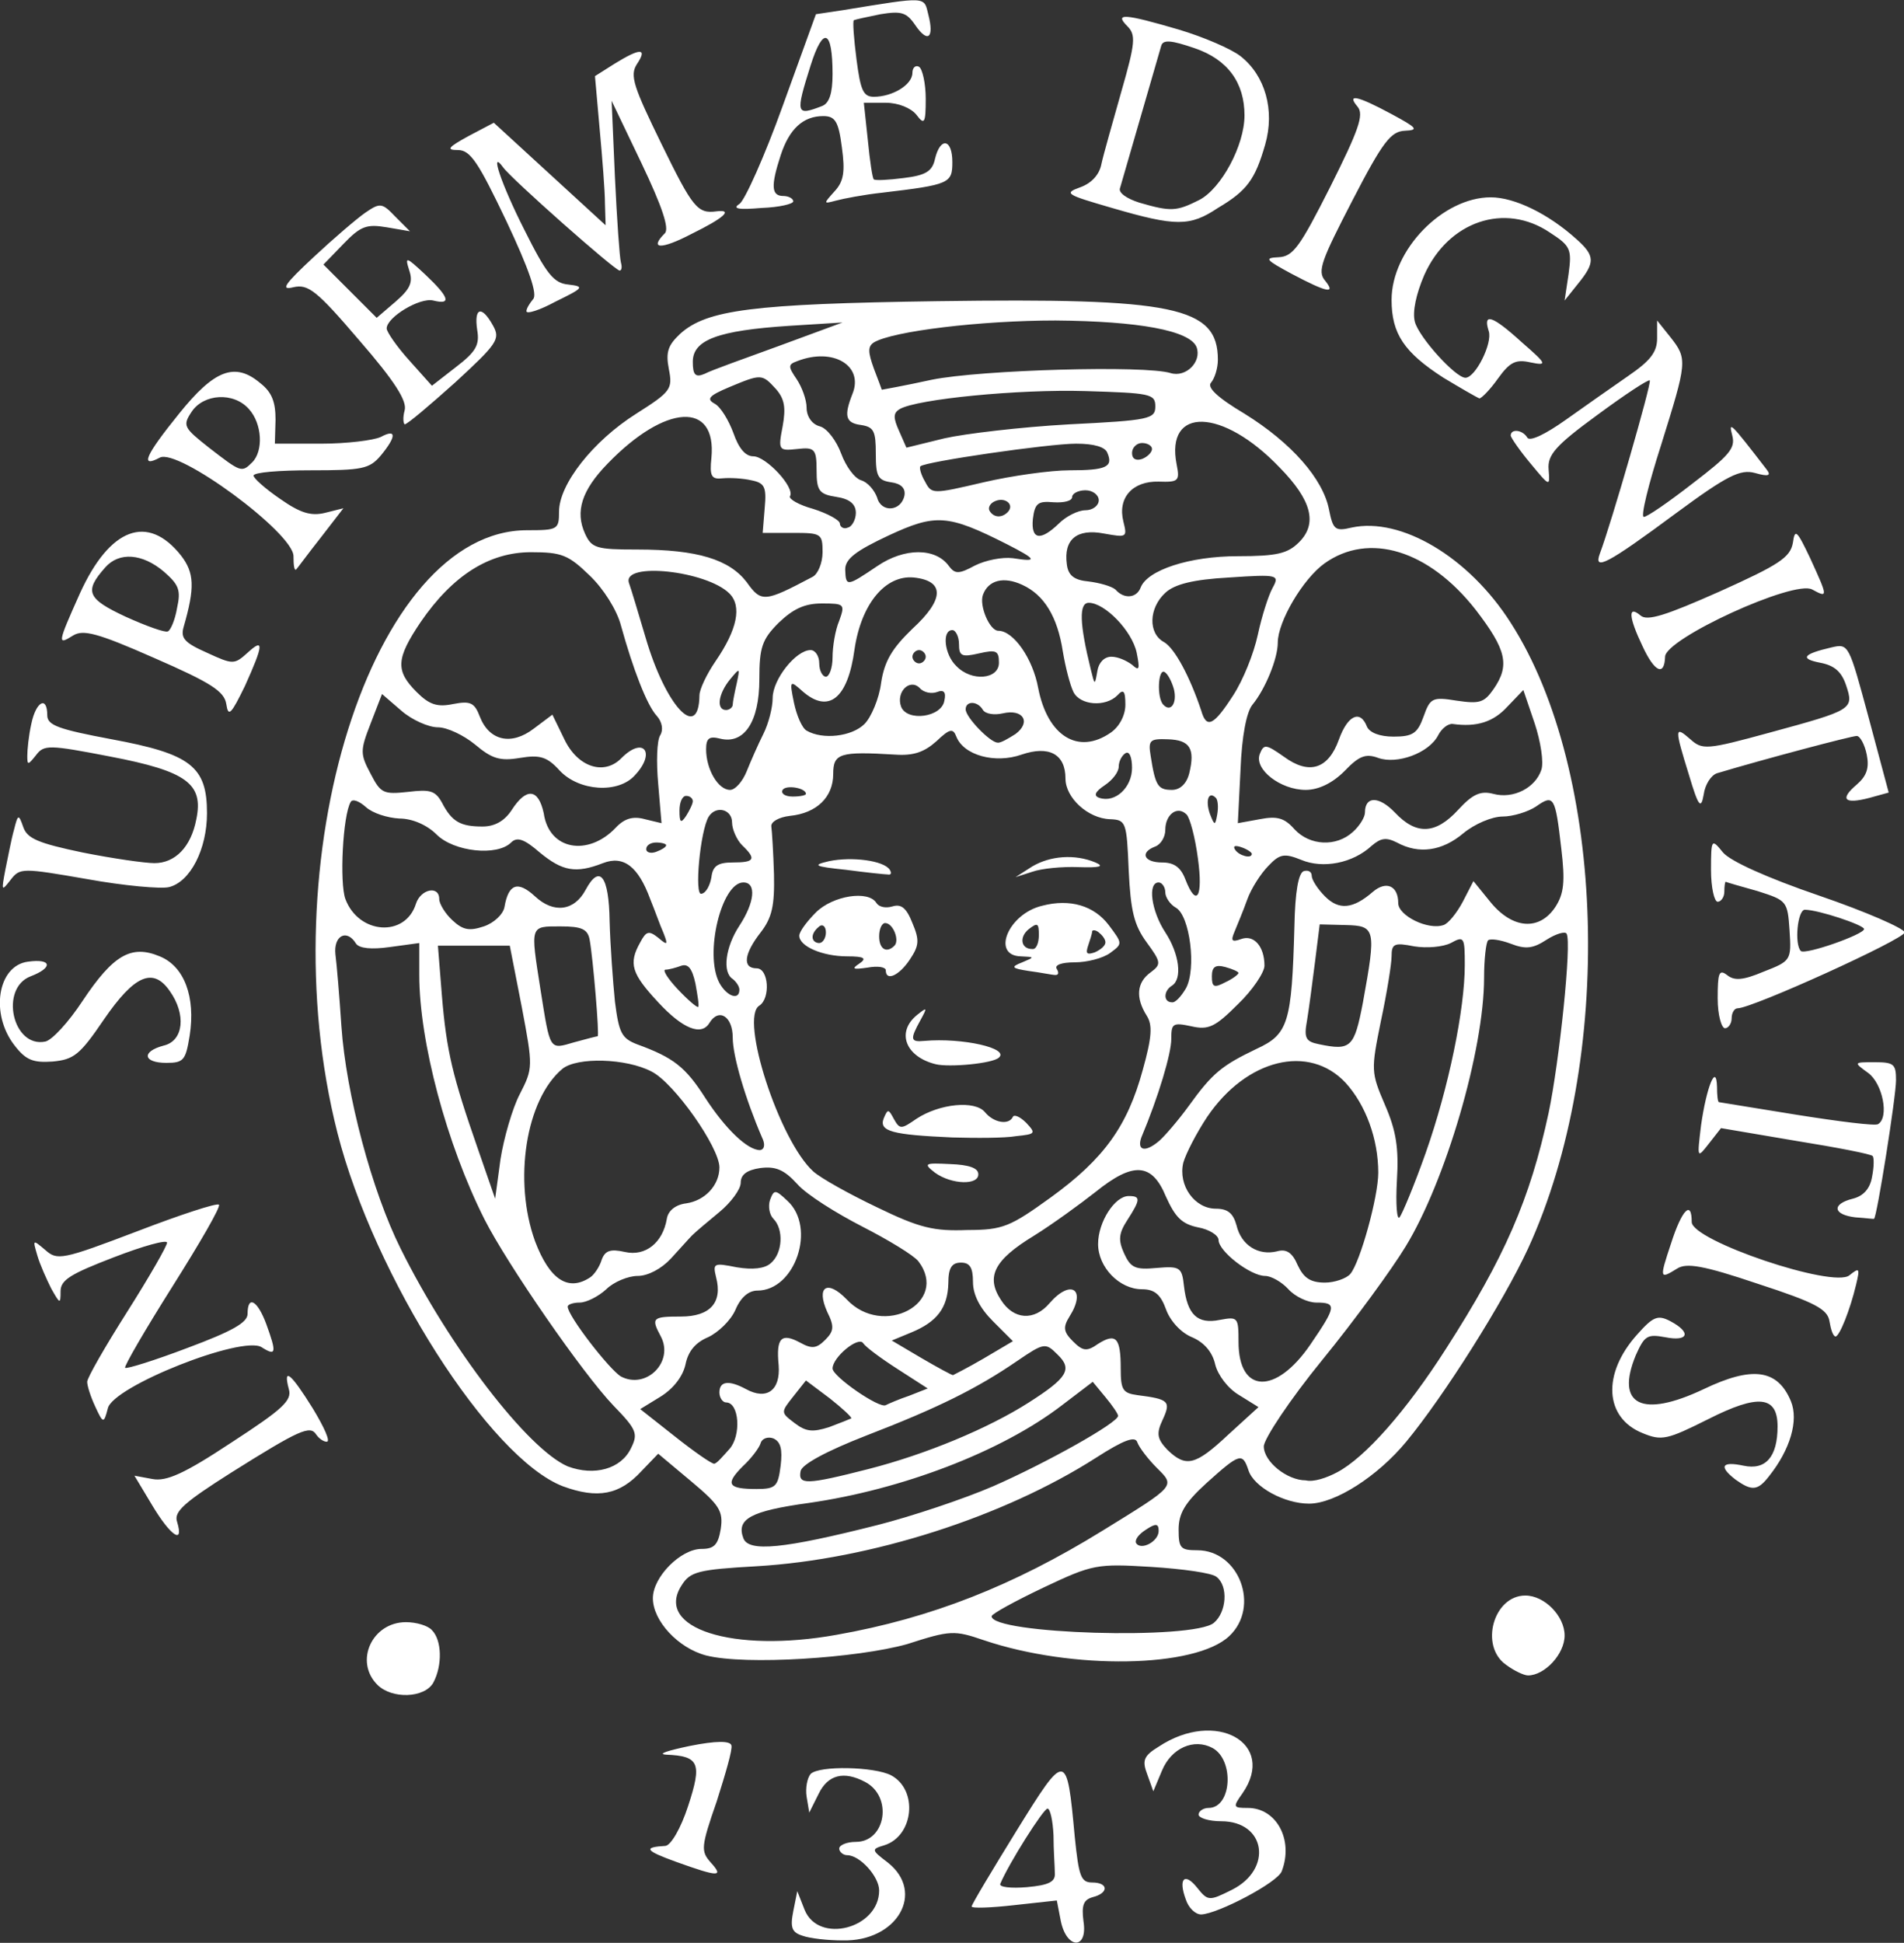<?xml version="1.0" encoding="UTF-8"?>
<!-- Generator: Adobe Illustrator 24.1.2, SVG Export Plug-In . SVG Version: 6.00 Build 0)  -->
<svg xmlns:cc="http://creativecommons.org/ns#" xmlns:dc="http://purl.org/dc/elements/1.1/" xmlns:inkscape="http://www.inkscape.org/namespaces/inkscape" xmlns:rdf="http://www.w3.org/1999/02/22-rdf-syntax-ns#" xmlns:sodipodi="http://sodipodi.sourceforge.net/DTD/sodipodi-0.dtd" xmlns:svg="http://www.w3.org/2000/svg" xmlns="http://www.w3.org/2000/svg" xmlns:xlink="http://www.w3.org/1999/xlink" id="svg2" x="0px" y="0px" viewBox="0 0 286.1 291.8" style="enable-background:new 0 0 286.1 291.8;" xml:space="preserve">
<rect x="0" y="0" width="286.1" height="291.8" fill="#333333" stroke="none"/>
<style type="text/css">
	.st0{fill:#FFFFFF;}
</style>

<g id="layer1" transform="translate(-181.398,-385.764)" inkscape:groupmode="layer" inkscape:label="Calque 1">
	<path id="path2996" inkscape:connector-curvature="0" class="st0" d="M302,676.5c-1.6-0.5-1.9-1.2-1.4-3.7l0.6-3l1.1,2.8   c2.1,5.2,11.2,2.8,11.2-2.9c0-2.1-2.9-5.3-4.8-5.3c-0.6,0-1.2-0.5-1.2-1s1.1-1,2.5-1c4.5,0,5.6-6.8,1.4-9c-3.2-1.7-5.6-1.1-7,1.8   l-1.4,2.8l-0.4-2.4c-0.2-1.3,0.1-2.8,0.6-3.4c1.3-1.3,9.6-1.1,12.1,0.2c4.1,2.2,3.4,9.1-1,10.5c-2,0.6-2,0.7,0.5,2.6   c5.7,4.5,1.4,11.9-6.8,11.7C305.8,677.2,303.1,676.9,302,676.5z M340.8,674.3l-0.6-3.1l-6.4,0.7c-3.5,0.4-6.4,0.5-6.4,0.2   s3-5.3,6.7-11.3c7.5-12.1,7.6-12.1,8.8,0.9c0.6,5.8,0.9,6.8,2.6,6.8c2.5,0,2.5,1.6,0.1,2.2c-1.4,0.4-1.7,1.2-1.4,3.6   C344.9,678.6,341.7,678.6,340.8,674.3L340.8,674.3z M339.9,667.1c0-0.9-0.2-3.5-0.2-5.7c-0.1-2.2-0.5-4-0.9-4   c-0.6,0-5.8,8.2-7.1,11.3c-0.2,0.5,1.6,0.7,4,0.5C339,668.9,340,668.4,339.9,667.1z M359.6,671.1c-1.2-3.2-0.2-4.2,1.7-1.8   c1.6,2,1.8,2,5.2,0.3c6.2-3.1,5.1-10.3-1.6-10.3c-1.9,0-3.4-0.5-3.4-1s0.7-1,1.5-1c3.5,0,3.9-7.2,0.6-9c-2.8-1.5-6.2,0-7.6,3.4   l-1.3,3.1l-0.9-2.5c-0.8-2.1-0.6-2.8,1.7-4.2c8.6-5.7,17.8-0.5,12.6,7c-1.5,2.1-1.4,2.2,0.8,2.2c4.3,0,6.9,4.8,5.1,9.5   c-0.6,1.7-9.6,6.4-12.1,6.5C361,673.3,360,672.3,359.6,671.1L359.6,671.1z M283,665.4c-4.7-1.7-5-2.2-1.6-2.4   c0.8-0.1,2.3-2.6,3.4-6c2.1-6.4,1.7-7.5-3.3-7.7c-1.4-0.1,0.2-0.6,3.5-1.3c4-0.8,6.1-0.8,6.3-0.1c0.2,0.6-0.9,4.3-2.2,8.4   c-2.4,6.9-2.4,7.5-0.9,9.2C290.2,667.7,289.4,667.7,283,665.4L283,665.4z M238.1,638.8c-3.5-3.5-0.8-9.4,4.3-9.4   c1.5,0,3.3,0.5,3.9,1.2c1.5,1.5,1.6,5.3,0.2,7.9C245.2,640.8,240.3,641,238.1,638.8L238.1,638.8z M407.7,635.8   c-4-2.8-1.9-10.4,2.9-10.4c2.9,0,5.9,3.1,5.9,6c0,2.8-3,6-5.5,6C410.4,637.4,408.9,636.7,407.7,635.8z M287.5,634.4   c-4.2-1.1-8-5.2-8-8.6c0-3.2,4.2-7.4,7.3-7.4c1.9,0,2.5-0.6,2.9-3c0.4-2.7-0.2-3.6-4.5-7.2l-4.9-4.1l-2.5,2.6   c-3.3,3.6-6.6,4.2-11.8,2.3c-11-4.2-28.4-31.5-33.9-53.1c-10.4-40.9,5.2-90.5,28.5-90.5c4.6,0,4.8-0.1,4.8-2.8   c0-4.1,5.1-10.6,11.6-14.7c5.2-3.3,5.5-3.7,4.9-6.7c-0.5-2.6-0.1-3.6,1.7-5.3c4-3.6,10.8-4.5,38.7-4.9c35.5-0.5,42.1,0.8,42.1,8.8   c0,1.3-0.5,2.8-1,3.4c-0.7,0.7,0.8,2.2,5,4.7c7.1,4.4,11.8,9.8,12.7,14.4c0.6,3,0.9,3.3,3.4,2.7c7.4-1.6,17.6,4.4,23.9,14.3   c14.4,22.4,15.6,65.7,2.6,94c-3.7,8-12.6,22.1-18.3,29c-4.3,5.2-10.7,9.3-14.6,9.3c-3.7,0-8.3-2.5-9.1-5c-0.9-2.7-1.3-2.6-6.3,1.9   c-3.3,3-4.2,4.6-4.2,7c0,2.8,0.3,3.1,2.8,3.1c6.3,0,9.5,8.5,4.8,12.9c-5.1,4.8-23.6,5.1-36.9,0.6c-4.4-1.5-5-1.5-11.5,0.6   C310.2,634.8,293.4,635.9,287.5,634.4L287.5,634.4z M307.1,631.3c14.2-2.5,26.6-7.4,39.9-15.6c11.2-6.9,11-6.7,8.2-9.5   c-1.3-1.3-2.6-3-2.9-3.8c-0.3-1-2-0.4-6.2,2.3c-13.9,8.9-33.9,15.3-51,16.3c-8.8,0.5-10,0.8-11.3,2.9   C279.7,630.3,291.5,634.1,307.1,631.3L307.1,631.3z M363.8,629.5c1.9-1.6,2.2-5.5,0.4-6.9c-0.7-0.6-5.1-1.2-9.8-1.5   c-8.2-0.5-8.8-0.4-16.2,3.1c-4.2,2-7.7,3.9-7.8,4.3C330.3,631.2,360.7,632.1,363.8,629.5L363.8,629.5z M313.3,614.8   c5.1-1.3,12.9-3.9,17.3-5.8c8-3.5,18.9-9.6,18.8-10.6c0-0.3-0.9-1.6-1.9-2.8l-1.9-2.3l-4.6,3.5c-9.1,7-24.1,12.7-38.1,14.7   c-8.7,1.2-10.9,2.4-9.8,5.3C293.9,618.9,299.1,618.4,313.3,614.8L313.3,614.8z M355.5,615.7c0-1.1-0.4-1.2-1.9-0.2   c-1.1,0.7-1.7,1.5-1.5,2C352.8,618.7,355.5,617.3,355.5,615.7z M298.7,605.9c0.3-2.5,0-3.6-1.1-4.1c-0.8-0.3-1.7,0-1.9,0.7   s-1.4,2.3-2.7,3.5c-2.7,2.7-2.2,3.4,2.1,3.4C298,609.4,298.3,609,298.7,605.9z M311.9,606.4c8.6-2.2,18-6.1,24.1-10   c5.8-3.7,6.6-5,4.3-7.2c-1.8-1.8-2-1.8-6.1,1c-6,4.1-11.8,7-22.7,11.2c-5.9,2.3-9.6,4.3-9.8,5.3   C301.3,608.8,302.5,608.8,311.9,606.4L311.9,606.4z M382.3,606.9c4.2-2.2,10.4-9.2,16.4-18.6c8.8-13.7,12.6-22.4,15.4-35.4   c1.6-7.6,3.5-25.6,2.7-26.9c-0.2-0.4-1.6,0-3,0.9c-2,1.3-3.1,1.5-5.4,0.6c-1.6-0.6-3.1-0.8-3.4-0.5s-0.6,2.8-0.6,5.6   c0,10.9-5.8,30.6-11.8,40.4c-2,3.3-7.6,11-12.5,17s-8.8,11.9-8.8,13c0,2.3,3.5,5.1,6.3,5.1C378.8,608.4,380.8,607.7,382.3,606.9   L382.3,606.9z M276.2,603.3c1.1-2.2,0.9-2.8-2.6-6.4c-4.7-4.9-16-21.3-19.4-28c-5.7-11.3-9.8-26.7-9.8-36.7v-4.8l-4.4,0.6   c-2.8,0.4-4.6,0.2-5.1-0.5c-1.4-2.3-3.4-1.2-3.1,1.6c0.2,1.5,0.6,6.3,0.9,10.8c0.7,10.2,4.6,24.8,8.9,33.4   c7.4,14.9,19.1,30.1,25.1,32.7C270.7,607.5,274.7,606.4,276.2,603.3L276.2,603.3z M291,603.4c1.8-2,1.5-7-0.5-7c-0.5,0-1-0.7-1-1.5   c0-1.7,1.4-1.9,4-0.5c3.1,1.7,5.2,0.2,4.9-3.6c-0.4-4.1,0.4-4.9,3.2-3.4c1.8,1,2.5,0.9,3.8-0.4c1.3-1.3,1.4-2,0.3-4.2   c-1.7-3.8,0-4.9,2.9-1.9c5.5,5.9,15.5,0.5,10.8-5.7c-0.7-0.9-4.5-3.2-8.4-5.2s-8.4-4.8-9.8-6.4c-2-2.2-3.3-2.7-5.6-2.4   c-2,0.3-2.9,1-2.9,2.2c0,1-1.5,3-3.2,4.4s-3.6,3-4.1,3.5c-0.5,0.5-1.9,2.1-3.2,3.5c-1.4,1.5-3.4,2.6-5,2.6c-1.4,0-3.6,0.9-4.7,2   c-1.2,1.1-3,2-4,2s-1.8,0.3-1.8,0.6c0,1.4,6.3,9.5,8,10.5c3.8,2,8-2.2,6-6c-1.5-2.8-1.3-3,3-3c4.4,0,6.3-2.1,5.3-5.9   c-0.5-2.1-0.4-2.2,3.1-1.5c2.4,0.4,4.2,0.2,5.1-0.6c1.8-1.5,2-5.1,0.4-6.7c-0.6-0.6-0.8-1.9-0.5-2.8c0.6-1.6,0.8-1.6,2.6,0.1   c4.4,4,1.2,13.5-4.5,13.5c-1.3,0-2.5,1-3.3,2.9c-0.7,1.6-2.6,3.4-4.1,4.1c-1.9,0.8-3,2.1-3.4,4.1c-0.4,1.8-1.8,3.6-3.7,4.8   l-3.1,1.9l5.2,4.1c2.9,2.3,5.5,4.1,5.9,4.1S290,604.5,291,603.4L291,603.4z M366,601.2l4.5-4.1l-2.9-1.8c-1.7-1-3.2-3-3.6-4.6   c-0.4-1.8-1.6-3.3-3.5-4.1c-1.7-0.7-3.3-2.5-3.9-4.2c-0.8-2.2-1.7-3-3.6-3c-3.4,0-6.6-3.3-6.6-6.8c0-3.3,2.5-7.2,4.6-7.2   c1.8,0,1.8,0.5-0.2,3.6c-1.3,2-1.4,3-0.5,5c1,2.2,1.7,2.5,4.9,2.2c3.5-0.3,3.8-0.1,4.1,2.7c0.5,4.3,2,5.8,5.4,5.1   c2.7-0.5,2.8-0.4,2.8,3.3c0,7.8,5.6,8,10.8,0.4c3.9-5.7,4-6.3,0.9-6.3c-1.3,0-3.2-0.9-4.2-2c-1-1.1-2.6-2-3.5-2c-2.2,0-7-3.7-7-5.4   c0-0.7-1.4-1.6-3.1-1.9c-2.4-0.5-3.4-1.5-4.8-4.6c-2.1-5.1-4.9-5.3-10.6-0.7c-2.3,1.8-6.4,4.8-9.3,6.6c-5.9,3.6-7.2,6.1-4.9,9.6   c1.9,3,5,3.2,7.3,0.5c3.2-3.7,5.6-2.1,3,2c-1,1.6-0.9,2.3,0.5,3.7c1.5,1.5,2.1,1.6,3.8,0.4c2.7-1.7,3.4-0.9,3.4,3.7   c0,3.2,0.3,3.7,2.5,4c4.7,0.6,5.1,0.9,3.8,3.7c-1,2.1-0.8,2.9,0.7,4.5C359.6,606.2,361,605.9,366,601.2L366,601.2z M309.3,598.8   c0.2-0.1-1.3-1.5-3.2-3l-3.6-2.7l-1.9,2.4c-1.9,2.4-1.9,2.4,0.2,4c1.7,1.3,2.7,1.4,5.2,0.6C307.6,599.5,309.1,598.9,309.3,598.8z    M318,595.4l2.8-1.1l-4.5-2.9c-2.5-1.6-4.8-3.3-5.2-3.9c-0.7-1.1-4.6,2.1-4.6,3.8c0,1.2,7.1,6.1,8,5.5   C314.9,596.6,316.5,595.9,318,595.4L318,595.4z M329.2,589.8l4.4-2.6l-3-3c-2-2-3-4-3-5.9c0-2.2-0.5-2.9-1.8-2.9   c-1.4,0-1.9,0.8-1.9,3.1c-0.1,3.7-1.7,5.8-5.6,7.4l-2.9,1.2l4.4,2.6c2.4,1.4,4.6,2.6,4.8,2.6C324.6,592.3,326.8,591.2,329.2,589.8   L329.2,589.8z M270.1,577.6c0.6-0.4,1.4-1.6,1.7-2.6c0.5-1.4,1.3-1.7,3.5-1.2c3.1,0.7,5.7-1.4,6.3-5c0.2-1.2,1.3-2.1,2.9-2.3   c2.8-0.4,5-2.7,5-5.4c0-3-6.8-12.7-10.2-14.4c-3.8-2-11.2-2.2-13.4-0.4c-5.5,4.6-7.4,16.8-4.1,25.9   C264,578,266.8,579.8,270.1,577.6L270.1,577.6z M384.3,577.1c1.5-1.8,4.2-11.6,4.2-15.2c0-5.1-1.9-10.2-4.9-13.5   c-5.5-5.9-14.9-3.6-20.8,5.1c-1.6,2.4-3.2,5.5-3.6,6.9c-0.8,3.4,1.7,6.9,4.9,6.9c1.8,0,2.6,0.7,3.1,2.5c0.7,3,3.3,4.6,6.1,3.9   c1.4-0.4,2.3,0.2,3.1,2.1c0.9,1.9,1.9,2.6,4.1,2.6C381.9,578.4,383.7,577.8,384.3,577.1L384.3,577.1z M339.3,565.6   c8-5.8,11.5-10.7,13.8-19.1c1.4-5,1.5-6.8,0.6-8.2c-1.7-2.7-1.5-5,0.6-6.5c1.6-1.2,1.6-1.5-0.6-4.5c-1.9-2.6-2.4-4.7-2.7-10.8   c-0.3-7.3-0.4-7.6-2.8-7.7c-3.3-0.1-6.7-3.2-6.7-6.1c0-3.7-2.5-5-6.6-3.6c-4,1.4-8.7,0.1-9.8-2.7c-0.5-1.3-1-1.2-3,0.7   c-1.8,1.6-3.4,2.2-6.2,2c-8.3-0.5-9.3-0.2-9.3,2.9c0,3.5-2.5,5.9-6.5,6.3c-1.7,0.2-2.9,0.9-2.8,1.6c0.1,0.7,0.3,3.9,0.4,7.2   c0.1,4.7-0.3,6.5-2,8.7c-2.5,3.2-2.8,5.4-0.6,5.4c1.8,0,2.1,4.5,0.4,5.6c-3,1.8,3,20.3,8.1,24.9c1.1,1,5.4,3.4,9.6,5.4   c6.4,3.1,8.5,3.6,13.6,3.4C332.1,570.5,333.2,570,339.3,565.6L339.3,565.6z M321.9,561.9c-1.8-1.4-1.6-1.5,2.3-1.3   c2.8,0.1,4.2,0.6,4.2,1.5C328.5,563.8,324.4,563.7,321.9,561.9z M324.5,556.6c-9-0.4-11.1-0.9-10.3-2.9c0.6-1.4,0.7-1.4,1.5,0.1   c0.9,1.6,1.1,1.6,3.4,0c3.5-2.3,8.8-2.8,10.3-1c1.3,1.6,3.6,2,4.2,0.7c0.2-0.4,1.1,0,2,0.9c1.5,1.6,1.4,1.7-1.5,2   C332.4,556.7,328.1,556.7,324.5,556.6L324.5,556.6z M322,545.6c-4.5-1.1-6-4.8-2.8-7.4c1.5-1.2,1.6-1.2,0.5,0.8   c-1.6,2.9-1.5,3.3,0.6,3.1c5.7-0.5,12.8,1.1,11.2,2.5C330.6,545.5,324,546.1,322,545.6z M314.5,531.5c0-0.5-1.2-0.7-2.8-0.4   c-2.1,0.3-2.4,0.2-1.2-0.6c1.2-0.8,0.8-1.1-1.8-1.1c-3.7,0-7.2-1.5-7.2-3.1c0-0.6,1.1-2.1,2.5-3.5c2.5-2.5,7.9-3.4,9.1-1.4   c0.4,0.6,1.4,0.8,2.4,0.5c1.3-0.4,2.1,0.2,3,2.5c1.1,2.6,1,3.4-0.4,5.5C316.5,532.3,314.5,533.2,314.5,531.5L314.5,531.5z    M315.8,527.8c0.8-0.8-0.2-3.4-1.4-3.4c-0.5,0-0.9,0.9-0.9,2C313.5,528.3,314.6,529,315.8,527.8z M305.5,525.8c0-0.9-0.5-1.3-1-0.9   s-1,1-1,1.6s0.5,0.9,1,0.9S305.5,526.7,305.5,525.8z M336,531.6c-2.6-0.4-2.8-0.6-1-1.3c1.9-0.8,1.9-0.8-0.2-0.9   c-4.5-0.1-1.9-6.4,3.2-7.6c4.2-1.1,7.8,0,10,2.9c2.1,2.8,2.1,2.8,0.2,4.2c-1.1,0.8-3.5,1.4-5.3,1.4c-2,0-3.1,0.4-2.7,1   c0.3,0.5,0.3,0.9-0.2,0.9S337.6,531.8,336,531.6z M347.5,527.3c0-0.5-0.5-1.1-1-1.5s-1-0.4-1-0.1s-0.3,1.2-0.6,2.1   c-0.4,1.2-0.2,1.4,1,1C346.8,528.4,347.5,527.8,347.5,527.3z M337.5,526.2c0-1.8-0.2-1.9-1.5-0.9c-1.5,1.2-1.2,3,0.5,3   C337.1,528.4,337.5,527.4,337.5,526.2z M308.5,516.4c-4.8-0.5-5.1-0.7-2.5-1.3c3.4-0.7,8.2-0.1,9.1,1.3c0.3,0.5,0.2,0.8-0.3,0.7   C314.4,517.1,311.5,516.8,308.5,516.4z M336.5,515.9c2.7-1.6,6.4-1.9,9.5-0.6c1.4,0.6,0.7,0.8-2.5,0.7c-2.5-0.1-5.6,0.2-7,0.7   l-2.5,0.8L336.5,515.9z M395.6,559c3.5-9.9,5.9-21.7,5.9-28.3c0-4.2-0.1-4.4-2.1-3.3c-1.2,0.6-3.6,0.8-5.5,0.5   c-3-0.6-3.4-0.4-3.4,1.5c0,1.1-0.7,5.5-1.6,9.7c-1.5,7.4-1.5,7.7,0.6,12.6c1.7,3.9,2.1,6.5,1.8,11.4c-0.2,3.5,0,6,0.4,5.5   S393.9,563.8,395.6,559z M259.5,550.1c2-3.9,2-4.1,0.3-13.1l-1.8-9.2l-5.4,0l-5.4,0l0.6,7.5c0.7,8.4,1.6,12.1,5.4,23l2.6,7.5   l0.8-5.9C257.1,556.7,258.4,552.2,259.5,550.1L259.5,550.1z M295.9,556.6c-2.5-5.8-4.4-12.2-4.4-15c0-3.2-2.1-4.5-3.5-2.2   c-1.2,2-4,0.9-7.7-3.1c-4-4.3-4.5-5.8-2.7-9c0.9-1.7,1.3-1.8,2.7-0.7c1.4,1.2,1.5,1.1,0.8-0.7c-0.5-1.1-1.3-3.4-2-5.1   c-1.8-4.9-4-6.6-7.1-5.4c-4.1,1.6-6.1,1.2-9.5-1.6c-2.3-2-3.4-2.4-4.3-1.5c-2.1,2.1-8.6,1.4-11.2-1.2c-1.4-1.4-3.6-2.4-5.6-2.4   c-1.8-0.1-4-0.8-5-1.7c-1-0.9-2-1.3-2.3-0.8c-1.2,2-1.7,12.2-0.8,14.6c2,5.3,9,5.8,10.6,0.7c0.7-2.2,3.5-2.8,3.5-0.7   c0,0.7,0.9,2.2,2,3.2c1.6,1.5,2.6,1.6,4.7,0.9c1.5-0.5,2.9-1.8,3.1-2.9c0.6-3.5,2-4,4.6-1.6c2.8,2.6,5.9,2.2,7.6-1   c2.1-3.9,3.5-2.1,3.6,4.7c0.1,3.7,0.5,9.1,0.8,12.1c0.6,4.7,1,5.5,3.3,6.4c5.5,2,7.3,3.4,10.3,8.1c3,4.6,6.3,7.8,8.2,7.8   C296.3,558.4,296.4,557.6,295.9,556.6L295.9,556.6z M355.6,557.1c0.8-0.7,2.8-3,4.4-5.2c3.6-5,5-6.1,10.2-8.6   c4.8-2.2,5.3-3.9,5.7-18.4c0.1-5.2,0.6-8,1.4-8.3c0.7-0.2,1.2,0.1,1.2,0.7s0.9,2,2,3.1c2.1,2.1,4.2,1.9,7.2-0.7   c2-1.7,3.8-0.9,3.8,1.7c0,1.9,4.5,4.1,6.8,3.3c0.7-0.2,2-1.8,2.9-3.5l1.6-3.1l2.6,3.2c3.3,4,7.3,4.3,9.7,0.7c1.3-2,1.5-3.8,0.9-8.8   c-0.9-7.8-1.1-8.2-3.8-6.3c-1.2,0.8-3.5,1.5-5,1.5c-1.6,0-4.2,1.1-5.9,2.5c-3.2,2.7-6.7,3.2-10,1.4c-1.6-0.8-2.4-0.7-3.8,0.5   c-2.8,2.6-7.3,3.5-10.6,2.1c-2.5-1-3.2-0.9-4.9,0.9c-1.1,1.1-2.6,3.4-3.2,5.1c-0.6,1.7-1.5,3.8-1.9,4.8c-0.6,1.4-0.4,1.6,1,1.1   c1.9-0.7,3.5,1.1,3.5,4c0,1-1.8,3.7-4,5.8c-3.4,3.4-4.4,3.9-7,3.3c-2.8-0.6-3-0.4-3,1.9c0,2.2-1.9,8.6-4.5,14.8   C352.2,558.6,353.5,558.9,355.6,557.1L355.6,557.1z M271.2,541.4c0.3,0-0.7-11.8-1.2-14.5c-0.3-1.6-1.2-2-4.4-2   c-4.6,0-4.5-0.2-3,9.4c1.5,9.4,1.3,9.1,5.1,8C269.5,541.8,271.1,541.4,271.2,541.4z M386.2,536.3c2-11,1.9-11.5-2.6-11.6l-3.9-0.1   l-0.7,5.6c-0.4,3.1-0.9,7-1.2,8.8c-0.5,2.7-0.2,3.2,1.8,3.6C384.4,543.6,384.9,543.1,386.2,536.3L386.2,536.3z M285.9,533.5   c-0.5-2.3-1.1-3-2.1-2.7c-0.8,0.3-1.9,0.6-2.4,0.6s0.3,1.3,1.8,2.9s2.9,2.8,3.1,2.7S286.2,535.2,285.9,533.5z M359.6,534.2   c1.6-2.9,0.6-10.9-1.5-12.1c-0.9-0.5-1.6-1.6-1.6-2.3c0-0.8-0.5-1.5-1-1.5c-1.7,0-1.1,4.3,1,7.5c2.1,3.2,2.6,7,1,8   c-1.3,0.8-1.3,2.5,0,2.5C358,536.4,358.9,535.4,359.6,534.2L359.6,534.2z M292.5,534.4c0-0.5-0.5-1.2-1-1.6c-1.6-1-1.1-4.8,1-8   c2.3-3.5,2.6-6.5,0.6-6.5c-3.3,0-5.9,10.8-3.6,15.1C290.6,535.4,292.5,536.1,292.5,534.4z M367.5,531.9c0-0.2-0.9-0.6-2-0.9   c-1.5-0.4-2,0-2,1.4c0,1.6,0.3,1.8,2,0.9C366.6,532.8,367.5,532.1,367.5,531.9z M288.3,517.5c0.2-1.7,1-2.2,3.2-2.2   c3.3,0,3.6-0.5,1.4-2.6c-0.8-0.8-1.5-2.4-1.5-3.4c0-2-2.4-2.6-3.5-0.9c-1.3,2.1-2.2,12-1.1,11.6   C287.5,519.9,288.1,518.7,288.3,517.5L288.3,517.5z M361.4,514.7c-0.4-3.1-1.2-6.1-1.7-6.6c-1.4-1.4-3.2,0-3.2,2.3   c0,1.1-0.7,2.2-1.5,2.5c-2.4,0.9-1.7,2.4,1,2.4c1.8,0,2.8,0.7,3.5,2.5C361.2,522.2,362.2,520.5,361.4,514.7L361.4,514.7z    M281.5,512.7c0-0.2-0.7-0.4-1.5-0.4s-1.5,0.4-1.5,1c0,0.5,0.7,0.7,1.5,0.4S281.5,513,281.5,512.7z M369.5,514c0-0.2-0.7-0.7-1.6-1   c-0.9-0.3-1.3-0.2-0.9,0.4C367.6,514.3,369.5,514.8,369.5,514z M273.9,510.1c1.3-1.4,2.6-1.8,4.4-1.3l2.5,0.6l-0.5-5.9   c-0.3-3.3-0.2-6.5,0.3-7.3c0.5-0.8,0.3-2-0.5-2.9c-1.5-1.6-3.6-7.1-5.4-13.6c-0.6-2.3-2.6-5.5-4.7-7.5c-3.2-3.1-4.2-3.5-8.8-3.5   c-6.3,0-11.8,3.5-16.6,10.5c-3.7,5.5-3.8,7.3-0.6,10.5c1.9,1.9,3.1,2.3,5.5,1.8c2.6-0.5,3.2-0.2,4,1.9c1.4,3.6,4.7,4.4,8.1,1.8   l2.8-2.1l1.8,3.7c2,4.2,6,5.5,8.6,2.8c3.3-3.3,5.2-0.8,2,2.6c-2.5,2.8-8.4,2.4-11.3-0.7c-1.9-2.1-3-2.4-6-1.9c-3,0.5-4.2,0.1-6.7-2   c-1.7-1.4-4.2-2.6-5.6-2.6c-1.4,0-3.9-1.1-5.5-2.5l-2.9-2.5l-1.7,4.4c-1.6,4.1-1.6,4.6,0,7.6c1.5,2.9,1.9,3.1,5.6,2.7   c3.3-0.4,4.1-0.2,5.1,1.6c1.5,2.9,2.8,3.6,6.1,3.6c1.8,0,3.3-0.8,4.4-2.5c2.2-3.4,4-3.2,4.8,0.5   C263.9,513.5,269.8,514.4,273.9,510.1L273.9,510.1z M384.7,510.7c1-0.9,1.8-2.2,1.8-2.9c0-2.5,2.1-2.5,4.5,0   c3.2,3.4,6.1,3.3,9.5-0.4c2.2-2.4,3.4-2.9,5.3-2.4c3,0.8,6.3-0.9,7.2-3.6c0.4-1.1-0.1-4.3-1-7l-1.7-5l-2.4,2.5   c-2.1,2.3-4.6,3.1-8.2,2.6c-0.7-0.1-1.7,0.7-2.2,1.7c-1.4,2.7-6.2,4.4-9,3.4c-1.9-0.7-2.9-0.3-5.1,2c-1.8,1.8-3.9,2.8-5.8,2.8   c-3.8,0-7.8-3.1-6.9-5.4c0.6-1.5,0.9-1.5,3.6,0.4c3.8,2.8,6.7,1.9,8.3-2.6c1.3-3.6,3.2-4.5,4.2-1.9c0.4,0.9,1.9,1.5,4,1.5   c2.9,0,3.6-0.5,4.5-3c1-2.8,1.3-3,5-2.4c3.4,0.5,4.1,0.3,5.5-1.7c2.5-3.6,2-5.9-2.7-12c-7-8.9-16-11.7-22.7-6.9   c-3.2,2.3-7,8.7-7,11.9c0,2.4-1.9,7-3.8,9.3c-0.9,1.1-1.6,4.7-1.8,9.8l-0.4,8l3.3-0.6c2.6-0.5,3.7-0.2,5.2,1.5   C378.2,512.8,382.2,513,384.7,510.7L384.7,510.7z M285.5,506.1c0-0.4-0.4-0.8-1-0.8s-1,1-1,2.2c0,1.8,0.2,2,1,0.8   C285,507.5,285.5,506.5,285.5,506.1z M364.1,505.6c-1.1-1.1-1.6,0.4-0.9,2.4c0.7,1.8,0.8,1.8,1.1,0.1   C364.5,507,364.4,505.9,364.1,505.6L364.1,505.6z M351.5,501.1c0-1.6-0.4-2.6-1-2.2c-0.5,0.3-1,1.2-1,2s-0.9,2-2.1,2.8   c-1.5,1-1.7,1.6-0.8,1.9C349,506.4,351.5,504,351.5,501.1z M302.5,505c0-0.9-3-1.4-3.5-0.6c-0.3,0.5,0.3,1,1.5,1   S302.5,505.2,302.5,505z M293.6,501.6c0.6-1.5,1.7-4,2.5-5.6c0.8-1.6,1.4-4,1.4-5.4c0-2.8,3.5-7.2,5.7-7.2c0.7,0,1.3,0.9,1.3,2   s0.5,2,1,2s1-1.3,1-2.9s0.4-4.1,1-5.5c0.9-2.5,0.8-2.6-2.6-2.6c-2.6,0-4.3,0.8-6.5,2.9c-2.5,2.5-2.9,3.7-2.9,8.5   c0,6.4-2.3,9.8-5.9,8.9c-1.6-0.4-2.1-0.1-2.1,1.6c0,3,1.8,6.1,3.6,6.1C291.9,504.4,293,503.1,293.6,501.6L293.6,501.6z    M360.1,501.9c0.9-3.7,0.1-5-3.2-5.1c-2.7-0.1-3,0.1-2.6,2.5c0.7,4.5,1.1,5.1,3.2,5.1C358.7,504.4,359.7,503.5,360.1,501.9   L360.1,501.9z M334,496c2.4-1.8,1.1-3.8-1.9-3.1c-1.3,0.3-2.6,0.1-3-0.5c-0.8-1.4-2.6-1.4-2.6-0.1c0,1.2,3.7,5,4.8,5   C331.7,497.4,332.9,496.7,334,496L334,496z M348.3,495.8c1.3-0.9,2.2-2.6,2.2-4.2c0-2.1-0.3-2.4-1.2-1.4c-1.8,1.8-5.6,1.5-6.6-0.5   c-0.5-1-1.2-3.7-1.6-6.1c-0.8-5.2-2.8-8.5-6.1-10c-2.8-1.3-5.1-0.7-5.9,1.5c-0.6,1.6,1,5.4,2.3,5.4c2.3,0,5.2,4.2,6,8.6   C338.8,496.3,343.4,499.2,348.3,495.8L348.3,495.8z M311.3,494.5c1-1,2.2-3.8,2.5-6.2c0.5-3.3,1.7-5.2,4.7-8.1   c4.8-4.4,4.9-7.2,0.2-7.7c-4.3-0.4-7.9,4-8.9,10.8c-1,7.4-3.9,9.7-7.8,6.3c-1.9-1.7-2-1.7-1.3,1.7c0.4,1.9,1.2,3.8,1.9,4.2   C305,496.9,309.4,496.4,311.3,494.5z M286.5,490.2c0-0.9,1.1-3.2,2.4-5.1c3.3-4.8,4-8.3,2.1-10.2c-3.4-3.4-16.1-4.8-15.1-1.6   c0.3,0.8,1.4,4.5,2.5,8.2C281.4,491.8,286.4,497.2,286.5,490.2L286.5,490.2z M366.7,490.2c1.5-2.3,3.1-6.3,3.7-9.1s1.6-5.9,2.2-7   c1.1-2,0.9-2.1-6.5-1.6c-5.4,0.3-8.2,1-9.6,2.3c-2.5,2.3-2.6,6.1-0.2,7.4c1.6,0.9,3.9,5.2,5.6,10.3   C362.7,495.3,363.8,494.7,366.7,490.2L366.7,490.2z M323.3,491c0.3-1.3-0.1-1.7-1.1-1.3c-0.8,0.3-2,0.1-2.6-0.6   c-1.5-1.5-3.6,0.6-2.8,2.8C317.7,494.2,322.9,493.5,323.3,491L323.3,491z M291.5,491.6c0-0.4,0.3-1.9,0.6-3.2   c0.5-2.4,0.5-2.4-1-0.6c-1.8,2.2-2.1,4.6-0.6,4.6C291,492.4,291.5,492,291.5,491.6z M357.8,489.3c-0.3-1.1-0.9-2.3-1.4-2.6   c-1-0.6-1.2,3.9-0.2,4.9C357.3,492.8,358.3,491.4,357.8,489.3z M348.4,484.4c1,0,2.3,0.6,3.1,1.2c1.1,1,1.2,0.7,0.7-1.8   c-0.7-3.3-4.8-7.5-7.2-7.5c-1.5,0-1.4,3.1,0.3,10c0.6,2.4,0.6,2.5,1,0.2C346.5,485.3,347.3,484.4,348.4,484.4L348.4,484.4z    M331.5,485.3c0-1.8-0.4-2-3-1.4c-2.6,0.6-3,0.4-3-1.4c0-1.1-0.5-2.1-1-2.1c-1.6,0-1.2,3.7,0.6,5.4   C327.4,488.2,331.5,487.8,331.5,485.3L331.5,485.3z M320.5,484.4c0-0.5-0.5-1-1-1s-1,0.5-1,1s0.5,1,1,1S320.5,484.9,320.5,484.4z    M303.5,472.4c0.8-0.4,1.5-2.1,1.5-3.7c0-2.8-0.2-2.9-4.5-2.9H296l0.3-3.7c0.3-3.2,0-3.8-2-4.2c-1.3-0.3-3.2-0.4-4.3-0.3   c-1.7,0.2-2-0.3-1.7-3.1c0.8-8.5-6.9-8.1-15.6,0.9c-3.9,4-4.9,7.2-3.4,10.5c1,2.2,1.7,2.4,7.9,2.4c9,0,13.8,1.5,16.4,4.9   C295.8,476.3,296.3,476.2,303.5,472.4L303.5,472.4z M352.8,474c1-2.6,7.3-4.7,14.6-4.7c5.9,0,7.5-0.4,9.2-2.1   c2.8-2.8,1.9-6.3-2.9-11.2c-8.6-9-17.2-9.2-15.5-0.5c0.5,2.5,0.3,2.7-2.7,2.6c-3.9-0.1-6.2,2.4-5.3,6c0.6,2.4,0.5,2.4-2.9,1.8   c-4.1-0.8-6.1,0.9-5.6,4.6c0.2,1.7,1.1,2.4,3.3,2.6c1.6,0.2,3.4,0.7,4,1.2C350.3,475.8,352.2,475.6,352.8,474L352.8,474z    M313.2,470.8c4.1-2.8,8.8-2.8,10.8,0c0.9,1.2,1.5,1.2,3.9-0.1c1.6-0.8,4.1-1.3,5.7-1.1c3.8,0.6,3.6,0.2-0.9-2.1   c-8.9-4.5-10.7-4.6-17.8-1.3c-4.9,2.3-6.5,3.5-6.5,5.1C308.5,473.9,308.6,473.9,313.2,470.8L313.2,470.8z M340.5,464.4   c1.1-1.1,2.9-2,4-2c1.1,0,2-0.7,2-1.5s-0.9-1.5-2-1.5c-1.1,0-2,0.5-2,1c0,0.6-1.2,0.9-2.8,0.8c-2.3-0.2-2.8,0.1-3.1,2.5   C336.3,466.8,337.7,467.1,340.5,464.4z M310,462.8c0-1.3-0.9-2.1-2.9-2.4c-2.6-0.4-3-0.9-3-4c0-3.2-0.3-3.5-2.9-3.2   c-2.8,0.3-2.9,0.2-2.2-3.4c0.5-2.8,0.3-4.1-1-5.6c-2.1-2.3-2.2-2.3-7-0.3c-3.1,1.3-3.5,1.8-2.2,2.5c0.9,0.5,2.1,2.5,2.8,4.4   c0.8,2.3,1.8,3.5,3,3.5c1.9,0,6.3,4.7,5.5,6c-0.2,0.4,1.3,1.3,3.5,1.9c2.2,0.7,4,1.7,4,2.2s0.6,0.9,1.2,0.6   C309.4,464.9,310,463.8,310,462.8z M332.8,462.7c1.1-1.1-0.3-2.3-1.8-1.7c-0.8,0.3-1.2,1-0.9,1.5   C330.7,463.5,331.9,463.6,332.8,462.7z M317.3,460.2c0.2-1.1-0.5-1.8-2-2c-2-0.3-2.3-0.9-2.3-4.3c0-3.4-0.3-4-2.2-4.3   c-2.4-0.3-2.6-1.4-1.3-4.7c1.7-4.2-2.9-7-8.3-4.9c-1.4,0.5-1.4,0.8-0.1,2.7c0.8,1.2,1.5,3.1,1.5,4.3c0,1.3,0.8,2.5,2,2.8   c1.1,0.3,2.5,2.2,3.2,4.1s2,3.7,3,4s2,1.5,2.4,2.6C313.8,462.8,316.8,462.6,317.3,460.2L317.3,460.2z M342.1,456.4   c5.5,0,6.6-0.5,5.7-2.6c-0.3-0.9-2-1.4-4.7-1.4c-4.1,0-22.7,2.7-23.4,3.4c-0.2,0.2,0.1,1.3,0.7,2.3c1,1.9,1.1,1.9,8.8,0.1   C333.5,457.2,339.3,456.4,342.1,456.4L342.1,456.4z M354.5,453.2c0-0.5-0.7-0.9-1.5-0.9s-1.5,0.7-1.5,1.5c0,0.9,0.6,1.2,1.5,0.9   C353.8,454.4,354.5,453.7,354.5,453.2z M342,449.5c12.1-0.6,13-0.8,13-2.7c0-1.9-0.8-2-10.5-2.3c-10.1-0.3-25.3,1.2-27.9,2.7   c-1,0.6-1,1.3-0.1,3.3l1.1,2.5l5.7-1.4C326.4,450.9,334.8,449.9,342,449.5L342,449.5z M321.4,442.8c7.4-1.5,32.1-2.2,35.9-1   c2.3,0.7,4.7-1.7,3.9-3.9c-1-2.5-8.7-3.9-21.2-4c-11.2,0-24.5,1.6-27.3,3.3c-0.9,0.6-0.9,1.4,0,3.9c0.7,1.8,1.2,3.2,1.2,3.2   S317.3,443.7,321.4,442.8L321.4,442.8z M298.5,437.7l9.5-3.5l-8,0.5c-10.7,0.7-14.5,2.1-14.5,5.4c0,2,0.4,2.4,1.8,1.8   C288.2,441.4,293.3,439.6,298.5,437.7z M204.3,611.9l-2.7-4.5l2.7,0.5c2.1,0.4,4.8-0.8,11.9-5.5c7.7-5,9.1-6.3,8.6-8   c-0.9-3.4,0.3-2.4,3.6,2.9c1.7,2.8,2.7,5,2.1,5c-0.5,0-1.2-0.5-1.6-1.1c-0.9-1.4-2.5-0.7-12.7,5.7c-7.1,4.5-8.7,5.9-8.2,7.4   C209.1,617.9,207,616.4,204.3,611.9L204.3,611.9z M442.2,608c-2.6-2-2.1-2.8,1.2-2.1c3.3,0.7,5.1-1.3,5.1-5.9   c0-4.6-2.9-4.9-10.4-1.1c-6.2,3.1-7,3.3-9.9,2.1c-5.7-2.3-6.1-8.9-0.8-14.8c2.4-2.7,3.1-3,5-2c3.2,1.7,2.7,3.1-0.8,2.4   c-2.7-0.5-3.1-0.2-4.4,2.7c-3.1,7.5,0.9,9.5,10.2,5.1c7.3-3.5,11.1-3,13.1,1.8c1.2,2.9-0.1,7.3-3.3,11.3   C445.5,609.7,444.6,609.7,442.2,608L442.2,608z M195.7,597c-0.7-1.5-1.2-3.1-1.2-3.7s2.7-5.3,6-10.5s6-9.9,6-10.4s-3.6,0.5-8,2.2   c-6.5,2.5-8,3.4-8,5.1c0,2-0.1,1.9-1.4-0.4c-0.7-1.4-1.7-3.6-2.1-5c-0.7-2.4-0.7-2.4,1.2-0.8c1.8,1.6,2.5,1.5,13.8-2.8   c6.5-2.5,12-4.3,12.3-4s-2.9,5.8-7,12.3s-7.3,12-7.1,12.2c0.2,0.2,4.4-1.1,9.4-3c6.7-2.5,9-3.8,9-5.1c0-2.9,1.5-2,2.8,1.5   c1.6,4.4,1.5,4.9-0.7,3.5c-2.9-1.8-22.4,5.9-23.1,9.2C197,599.6,196.9,599.6,195.7,597L195.7,597z M456.3,584.2   c-0.3-1.8-2.1-2.8-10.7-5.6c-8.3-2.8-10.8-3.2-12.2-2.3c-2.6,1.6-2.7,1.6-0.9-3.8c1.6-5,3.1-6.6,3.1-3.2c0,2.8,21.3,10,23.7,8   c1.5-1.2,1.6-1.1,1,1.4c-0.9,3.8-2.5,7.8-3.1,7.8C456.8,586.4,456.5,585.4,456.3,584.2z M460.2,568.6c-3.4-0.4-3.6-2-0.4-2.8   c1.6-0.4,2.6-1.5,2.9-3.3c0.3-1.5,0.3-2.8,0.1-3.1s-5.4-1.3-11.6-2.3l-11.2-1.9l-1.8,2.3c-1.8,2.3-1.8,2.3-1.2-2.7   c0.8-5.7,2.3-9.5,2.4-5.8c0,1.2,0.1,2.3,0.3,2.3c0.1,0,5.4,0.9,11.7,1.9c6.3,1,11.8,1.7,12.2,1.4c1.7-1,0.7-6.1-1.5-7.7   c-2.2-1.6-2.2-1.6,1-1.6c2.9,0,3.2,0.3,3.2,2.7c0,2.5-2.9,20.7-3.3,20.8C463.1,568.9,461.8,568.7,460.2,568.6L460.2,568.6z    M183.6,542.8c-3.7-4.7-2.6-12,2-12.6c3.6-0.5,3.8,0.9,0.4,2.2c-4.7,1.8-2.7,10.8,2.2,9.8c1-0.2,3.5-2.9,5.6-6.1   c4.6-6.9,7.3-8.5,11.6-6.7c3.7,1.5,5.4,6.1,4.5,11.9c-0.6,3.7-0.9,4.1-3.5,4.1c-3.5,0-3.8-1.7-0.4-2.6c3-0.7,3.4-4.7,0.9-8.2   c-2.5-3.6-5.3-2.4-9.9,4.3c-3.6,5.3-4.5,6-7.7,6.3C186.4,545.4,185.3,545,183.6,542.8L183.6,542.8z M439.5,535.7   c0-3.8,0.2-4.4,1.4-3.5c1.1,0.9,2.4,0.8,5.5-0.5c4.1-1.6,4.2-1.7,3.9-6.2c-0.3-4.4-0.4-4.5-4.8-5.9c-2.5-0.7-4.6-1.3-4.8-1.4   c-0.1,0-0.2,0.7-0.2,1.5s-0.5,1.5-1,1.5s-1-2.1-1-4.8c0-4.7,0.1-4.7,1.8-2.6c1.1,1.3,6.6,3.8,14.5,6.5c7,2.4,12.7,4.9,12.8,5.5   c0,1-22.9,11.4-25.1,11.4c-0.5,0-0.9,0.7-0.9,1.5s-0.5,1.5-1,1.5S439.5,538.3,439.5,535.7L439.5,535.7z M461.5,525.3   c0-0.6-6.9-2.9-8.9-2.9c-1.1,0-1.6,5.2-0.6,6.2C452.7,529.2,461.5,526.1,461.5,525.3z M182.2,516.4c0.4-1.9,0.9-4.6,1.3-6   c0.6-2.4,0.7-2.4,1.4-0.4c0.6,1.7,2.2,2.4,8.9,3.8c4.5,0.9,9.4,1.6,10.8,1.6c3.1,0,5.5-2.4,6.3-6.6c1.1-5.3-1.4-7.2-12.9-9.4   c-9.3-1.8-10-1.8-11.2-0.2c-1.2,1.5-1.3,1.5-1.3,0.1c0-0.9,0.2-3,0.6-4.8c0.7-3.4,2.4-4.3,2.4-1.3c0,1.5,1.7,2.1,9.7,3.6   c11.9,2.2,14.3,4.1,14.3,11.1c0,5.4-2.5,10.3-5.7,11.1c-1.2,0.3-6.8-0.2-12.3-1.2c-9.8-1.7-10.1-1.7-11.5,0.1   C181.6,519.7,181.6,519.6,182.2,516.4L182.2,516.4z M435.2,502.2c-2.2-7.1-2.2-7.5,0.2-5.4c1.8,1.6,2.4,1.6,11.9-1   c12.5-3.4,12.7-3.5,11.5-7.1c-0.7-2.1-1.8-3-3.9-3.4c-3.1-0.6-2.6-1.3,1.7-2.3c2.6-0.6,2.6-0.5,5.6,10.6l3,11.2l-2.9,0.8   c-3.8,1-4.5,0.2-1.9-2c1.5-1.3,1.9-2.5,1.5-4.5c-0.3-1.5-1-2.8-1.5-2.8c-0.8,0-14,3.5-21,5.6c-0.9,0.3-1.8,1.7-2,3.2   C437,507.4,436.6,506.9,435.2,502.2L435.2,502.2z M215.4,491.5c-0.3-1.9-2.3-3.2-10.8-6.9c-8.6-3.8-10.7-4.3-12.2-3.4   c-2.4,1.5-2.4,1.3,1-6.3c4.5-9.9,10.2-12,15.2-5.7c2,2.6,2.1,4.8,0.4,10.7c-0.5,1.7,0.1,2.4,3.5,3.9c3.9,1.8,4.1,1.8,6.1,0   c2.5-2.3,2.4-1.2-0.4,5C216.1,493.1,215.7,493.5,215.4,491.5L215.4,491.5z M208,477.1c0.6-2.7,0.3-3.5-2-5.5   c-3.2-2.7-6.7-3-8.8-0.6c-3.2,3.6-2.7,4.7,3.1,7.4c3.1,1.4,5.9,2.4,6.3,2.2C207,480.5,207.7,478.9,208,477.1L208,477.1z    M428.2,482.8c-2.1-4.4-2.2-6.2-0.3-4.6c1,0.9,3.8,0,11.9-3.6c8.9-4,10.6-5.1,11-7.3c0.3-2.2,0.6-1.9,2.6,2.3   c2.7,5.9,2.7,6,0.3,4.7c-2.7-1.5-22.1,7.4-22.1,10.1C431.5,487.4,430,486.7,428.2,482.8L428.2,482.8z M225.5,469.3   c0-3.5-17.4-16.3-20.1-14.8c-3,1.6-2.2-0.3,2.9-6.6c5.3-6.6,8.4-7.8,12.2-4.6c1.8,1.4,2.3,2.9,2.3,5.5l-0.1,3.6h7   c3.8,0,7.8-0.5,8.9-1c2.4-1.3,2.4-0.1,0,2.8c-1.7,2-2.8,2.2-10.5,2.2c-4.7,0-8.6,0.3-8.6,0.8c0,0.4,1.8,2,4,3.5   c3,2.1,4.6,2.6,6.7,2.1l2.8-0.7l-3.4,4.4c-1.9,2.4-3.5,4.6-3.7,4.8C225.6,471.5,225.5,470.6,225.5,469.3z M219.3,455.2   c1.7-1.7,1.5-5.8-0.5-8c-2.3-2.6-6.8-2.3-8.6,0.4c-1.4,2.1-1.2,2.4,2.6,5.4C217.6,456.7,217.7,456.8,219.3,455.2L219.3,455.2z    M421.8,468.9c1.7-4.5,7.8-25.6,7.5-26c-0.2-0.2-3.7,2.1-7.9,5.2c-6.3,4.6-7.5,6-7.3,8.2c0.2,2.6,0.2,2.6-2.7-0.9   c-1.6-1.9-2.9-3.8-3-4.2c0-1.1,1.8-0.9,2.5,0.3c0.4,0.6,2.7-0.5,5.8-2.7c2.8-2,7.1-5,9.4-6.6c3.2-2.2,4.3-3.5,4.3-5.6l0-2.7l2,2.5   c2.6,3.3,2.5,3.7-1.4,16.2c-1.9,5.9-3.1,10.8-2.6,10.8s3.7-2.2,7.3-5c5.5-4.2,6.5-5.3,6-7.2c-0.6-2.3-0.3-2,5.1,5   c0.8,1,0.4,1.2-1.7,0.6c-2.2-0.6-4.2,0.4-11.8,6C422.9,470.5,420.8,471.6,421.8,468.9L421.8,468.9z M242.2,447.4   c0.4-1.4-1.5-4.4-6.8-10.5c-6.4-7.5-7.7-8.5-9.9-8c-2,0.5-1.4-0.4,3-4.5c3-2.8,6.5-5.8,7.8-6.7c2.2-1.5,2.5-1.5,4.5,0.6l2.2,2.2   l-3.5-0.6c-3-0.5-3.9-0.2-6.5,2.5l-3,3.1l4,4l4,4l2.8-2.4c2.2-1.9,2.7-2.9,2.1-4.7c-0.7-2.2-0.5-2.1,2.4,0.6c3.6,3.4,4,4.6,1.2,3.9   c-2-0.5-7,2.5-7,4.2c0,0.5,1.5,2.7,3.4,4.8l3.4,3.8l3.6-2.8c3-2.3,3.6-3.3,3.2-5.6c-0.5-3.4,0.7-3.7,2.4-0.6c1.1,2,0.6,2.7-5.7,8.5   c-3.8,3.4-7.2,6.3-7.6,6.3C242,449.3,241.9,448.5,242.2,447.4L242.2,447.4z M398.3,442.5c-5.9-3.8-7.8-6.6-7.8-11.7   c0-7.5,7.7-15.4,14.9-15.4c3.6,0,8.7,2.5,12.9,6.3c2.8,2.5,2.8,3.5,0.2,6.7l-2,2.5l0.6-4c0.5-3.7,0.3-4.2-2.8-6.2   c-6.8-4.6-15.3-1.7-18.9,6.4c-1.2,2.8-1.8,5.5-1.4,7c0.6,2.3,6.1,8.4,7.6,8.4c1.5,0,4.1-5.2,3.5-7c-0.9-2.8,0.5-2.4,5,1.7   c3.8,3.3,3.8,3.5,1.3,3c-2.2-0.5-3.1-0.1-4.9,2.4c-1.2,1.7-2.5,3-2.8,3C403.2,445.4,400.8,444,398.3,442.5L398.3,442.5z    M260.5,432.5c0-0.4,0.5-1.2,1-1.8c0.7-0.7-0.6-4.5-4-11.7c-4.2-8.8-5.4-10.7-7.3-10.7c-1.8,0-1.5-0.4,1.6-2.1l3.8-2l8.4,7.7   l8.4,7.7l-0.1-3.3c0-1.8-0.4-6.9-0.8-11.2l-0.7-7.9l3-1.9c3.9-2.4,4.9-2.3,3.3,0.1c-1.1,1.7-0.5,3.4,3.7,12   c4.7,9.6,5.4,10.5,8.3,10.1c2.5-0.3,1.1,1-3.8,3.4c-4.6,2.4-6.4,2.3-4-0.1c0.7-0.7-0.4-4-3.5-10.5l-4.5-9.4l0.5,11.5   c0.3,6.3,0.7,12.1,0.9,12.8c0.2,0.7,0.1,1.2-0.2,1.2c-0.7,0-16.3-13.8-17.5-15.5c-2.1-2.9-0.3,2.5,3.2,9.4c3.3,6.6,4.4,8,6.6,8.2   c2.5,0.3,2.3,0.5-2,2.6C262.6,432.3,260.5,433,260.5,432.5L260.5,432.5z M375.5,426.9c-3.9-2.1-4.2-2.4-2-2.5   c2.2-0.1,3.2-1.5,7.8-10.6c4.2-8.4,5.1-10.8,4.1-12c-1.7-2-0.1-1.7,5.1,1.1c3.9,2.1,4.1,2.4,2,2.5c-2.1,0.1-3.3,1.6-7.9,10.5   c-4.6,8.9-5.3,10.6-4.1,12C382.2,430,380.8,429.7,375.5,426.9z M348.5,417c-6.9-2-7.3-2.2-4.8-3.1c1.7-0.6,2.9-1.9,3.2-3.5   c0.3-1.4,1.7-6.3,3-10.9c2.1-7.3,2.2-8.5,0.9-9.8c-2-2-0.5-1.9,7.7,0.5c3.7,1.1,7.9,2.9,9.3,4c3.7,2.9,5.2,8.1,3.7,13.3   c-1.5,5.2-2.7,6.9-7.1,9.5C360.2,419.8,358.1,419.8,348.5,417L348.5,417z M361.6,415.8c3.3-1.7,6.8-8.2,6.8-12.7   c0-4.9-2.5-8.4-7.5-10.1c-3.5-1.2-4.7-1.3-5-0.4c-0.2,0.7-1.6,5.5-3.1,10.7s-2.9,10-3.1,10.7c-0.3,0.7,1,1.6,2.9,2.2   C357.4,417.6,358.2,417.5,361.6,415.8L361.6,415.8z M292.5,416.4c0.8-0.5,3.8-7.2,6.5-14.7l5-13.8l4-0.6   c12.9-2.1,12.2-2.1,12.9,0.7c0.9,3.5-0.1,4.3-2,1.5c-1.3-1.9-2.1-2.1-5.2-1.6c-2,0.4-3.8,0.8-4,0.9s0,2.8,0.4,5.9   c0.6,4.6,1,5.6,2.6,5.6c2.8,0,5.8-1.8,5.8-3.6c0-0.8,0.5-1.2,1-0.9c0.5,0.3,1,2.5,1,4.8c0,3.7-0.2,4-1.4,2.4   c-0.8-1-2.7-1.8-4.6-1.8h-3.3l0.6,5.6c0.3,3.1,0.7,5.8,0.9,5.9c0.2,0.2,2.2,0.1,4.5-0.2c3.3-0.4,4.3-1,4.7-2.9   c0.8-3.3,2.6-3,2.6,0.5c0,3.2-0.4,3.4-10.5,4.6c-2.8,0.3-5.9,0.9-7,1.2c-1.9,0.5-1.9,0.5-0.2-1.4c1.4-1.5,1.6-3,1.1-6.6   c-0.5-3.9-1-4.7-2.8-4.7c-3,0-5.1,1.9-6.4,5.9c-1.5,4.6-1.4,6.1,0.4,6.1c0.8,0,1.5,0.4,1.5,0.8s-2.1,0.9-4.8,1   C292.3,417.3,291.4,417.1,292.5,416.4L292.5,416.4z M304.9,401.7c1.1-0.4,1.6-1.9,1.6-4.8c0-6.7-1.4-7.3-3.3-1.3   C300.9,402.9,301,403.2,304.9,401.7L304.9,401.7z"></path>
</g>
</svg>

